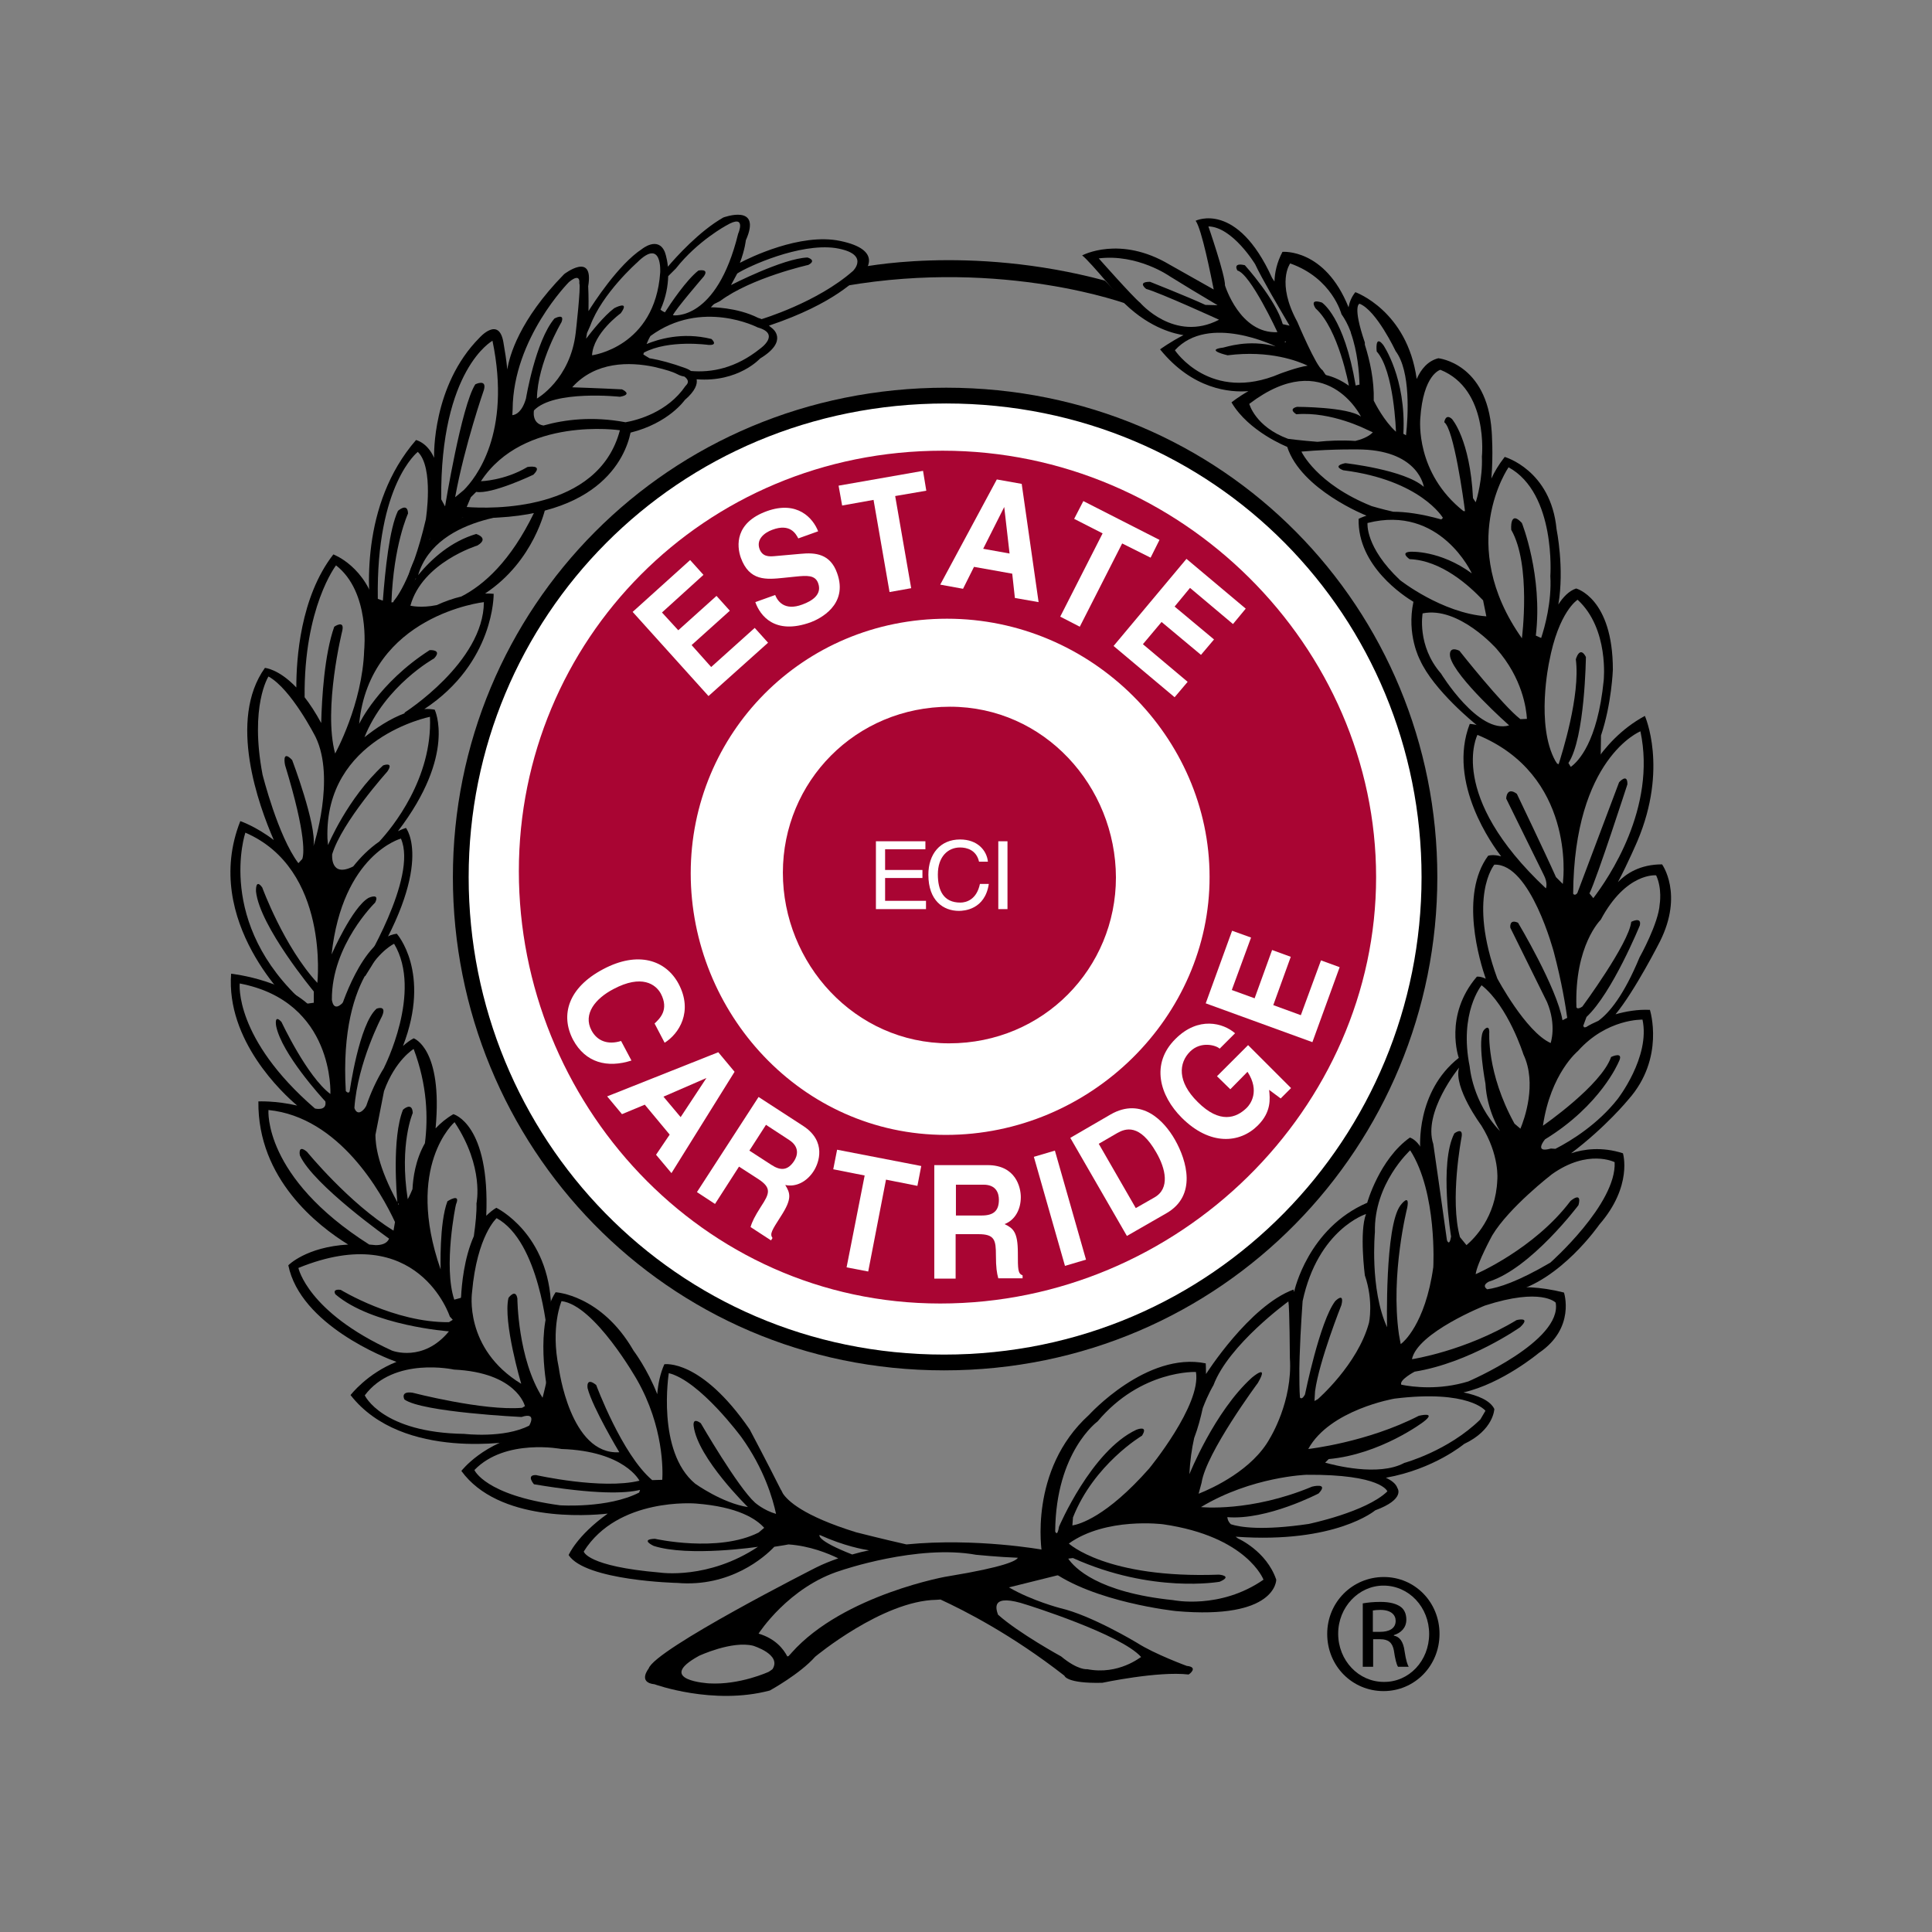 <?xml version="1.0" encoding="utf-8"?>
<!-- Generator: Adobe Illustrator 19.2.1, SVG Export Plug-In . SVG Version: 6.00 Build 0)  -->
<svg version="1.1" id="layer" xmlns="http://www.w3.org/2000/svg" xmlns:xlink="http://www.w3.org/1999/xlink" x="0px" y="0px"
	 viewBox="0 0 652 652" style="enable-background:new 0 0 652 652;" xml:space="preserve">
<rect x="0" y="0" width="652" height="652" fill="#808080" stroke="none"/>
<style type="text/css">
	.st0{fill:#FFFFFF;}
	.st1{fill:none;stroke:#000000;stroke-width:5.324;}
	.st2{fill:#A90533;}
</style>
<path class="st0" d="M318.6,459.8c92.6,0,163.8-74.9,163.8-163.8c0-88.9-70.6-162.5-163.1-162.5c-92.6,0-163.8,73.5-163.8,162.5
	C155.5,384.9,226,459.8,318.6,459.8"/>
<path class="st1" d="M318.6,459.8c92.6,0,163.8-74.9,163.8-163.8c0-88.9-70.6-162.5-163.1-162.5c-92.6,0-163.8,73.5-163.8,162.5
	C155.5,384.9,226,459.8,318.6,459.8z"/>
<path class="st2" d="M319.2,383c-48.9,0-86.1-41.3-86.1-88.3c0-47,37.6-85.9,86.5-85.9s88.6,40.1,88.6,87.1
	C408.3,343,368.2,383,319.2,383 M318.1,152.1c-80.8,0-143,64.2-143,141.9c0,77.7,61.4,145.9,142.2,145.9S464.4,373.7,464.4,296
	C464.4,218.4,398.9,152.1,318.1,152.1"/>
<path class="st2" d="M340,306.8h-3.1v-22.9h3.1V306.8z M323.6,307.4c-5.2,0-10.3-3.4-10.3-12.2c0-7,4-11.9,10.7-11.9
	c5.9,0,9,3.7,9.4,7.5h-3c-0.9-4-4.2-4.8-6.4-4.8c-4.1,0-7.5,3.1-7.5,9.1c0,5.4,1.9,9.5,7.6,9.5c2,0,5.5-1,6.6-6.3h3
	C332.4,307,325.3,307.4,323.6,307.4 M312.5,306.8h-16.9v-22.9h16.7v2.7h-13.6v7h12.6v2.7h-12.6v7.7h13.8V306.8z M320.6,238.5
	c-31.9,0-56.4,25.3-56.4,56c0,30.6,24.2,57.6,56.1,57.6c31.9,0,56.3-25.4,56.3-56C376.5,265.4,352.5,238.5,320.6,238.5"/>
<polygon class="st0" points="237.4,194 223.4,206.7 228.9,212.7 241.8,201.1 246.3,206.1 233.4,217.7 240,225.1 254.7,211.9 
	259.2,216.9 239.1,234.9 213.5,206.5 232.9,189 "/>
<g>
	<path class="st0" d="M261.6,200.8c0.8,2,3.1,5.5,9.2,3.2c3.3-1.2,6.7-3.4,5.3-7.2c-1-2.8-3.8-2.6-7.7-2.2l-3.9,0.4
		c-5.9,0.6-11.6,1.2-14.5-6.8c-1.4-4-2-11.8,8.8-15.7c10.3-3.7,15.6,2.4,17.3,6.8l-6.7,2.4c-0.8-1.5-2.7-5.2-8.8-2.9
		c-2.7,1-5.4,3.2-4.3,6.4c1,2.8,3.4,2.6,4.9,2.5l9-0.8c5-0.5,10,0,12.3,6.5c3.9,10.8-6,15.5-8.9,16.6c-12.2,4.4-17.1-2.3-18.7-6.8
		L261.6,200.8z"/>
</g>
<polygon class="st0" points="307.5,198.5 300.2,199.8 294.8,168.7 284.2,170.6 283,163.9 311.5,158.9 312.6,165.6 302.1,167.4 "/>
<path class="st0" d="M328.7,191.3l12.9,2.3l0.9,8.2l8,1.4l-5.7-39.9l-8.4-1.5l-19.1,35.5l7.7,1.4L328.7,191.3z M338.9,171.1
	L338.9,171.1l1.8,15.7l-8.9-1.6L338.9,171.1z"/>
<polygon class="st0" points="364.4,211.5 357.8,208.1 372.1,180 362.5,175.1 365.6,169.1 391.3,182.2 388.3,188.2 378.7,183.4 "/>
<polygon class="st0" points="416.1,210.6 401.6,198.4 396.4,204.7 409.7,215.8 405.3,221 392,209.9 385.7,217.4 400.8,230.1 
	396.4,235.3 375.8,218 400.4,188.6 420.4,205.4 "/>
<g>
	<path class="st0" d="M220.9,345.4c1.7-1.6,5-4.6,2.1-10.1c-1.7-3.1-6.4-6.6-16-1.5c-6.1,3.2-10.3,8.4-7.4,13.9
		c1.9,3.6,5.5,5,10,3.6l3.5,6.6c-8.1,2.6-15.5,0.8-19.7-7c-4.4-8.4-1.6-17.6,10.1-23.8c11.8-6.3,21.2-3.1,25.5,4.9
		c5,9.4,0.1,16.9-4.7,19.9L220.9,345.4z"/>
</g>
<path class="st0" d="M217.6,372.8l8.4,10.1l-4.6,6.8l5.2,6.2l21.3-34.2l-5.5-6.6L204.9,370l5,6L217.6,372.8z M238.4,363.8
	L238.4,363.8l-8.7,13.2l-5.8-6.9L238.4,363.8z"/>
<g>
	<path class="st0" d="M235.2,402.3l6.1,4l8.1-12.6l6.5,4.2c4.6,3,3.8,4.9,0.9,9.3c-2.1,3.3-3,5.1-3.5,6.9l6.9,4.5l0.5-0.8
		c-1-1.4-0.2-2.6,2.8-7.3c3.9-6,3.2-7.8,1.5-10.6c3.6,0.8,7.3-1.1,9.6-4.7c1.8-2.8,4.4-10-3.5-15.2l-15.1-9.8L235.2,402.3z
		 M252.9,388.3l5.6-8.7l7.8,5.1c3.7,2.4,2.8,5.4,1.7,7.1c-2.1,3.2-4.5,3.4-7.7,1.3L252.9,388.3z"/>
</g>
<polygon class="st0" points="293,429.1 285.7,427.7 291.8,396.7 281.2,394.6 282.5,388 310.9,393.5 309.6,400.2 299,398.1 "/>
<g>
	<path class="st0" d="M315.3,431.5h7.2v-15h7.7c5.5,0,5.9,2,5.9,7.2c0,4,0.3,5.9,0.8,7.7h8.2v-1c-1.6-0.6-1.6-2-1.6-7.6
		c0-7.1-1.6-8.3-4.5-9.7c3.5-1.3,5.5-4.9,5.5-9.1c0-3.3-1.7-10.8-11.2-10.8h-18V431.5z M322.6,410.1v-10.3h9.3c4.4,0,5.2,3,5.2,5.1
		c0,3.8-1.9,5.3-5.8,5.3H322.6z"/>
</g>
<polygon class="st0" points="348.9,390.4 359.4,427.2 366.5,425.1 356,388.3 "/>
<g>
	<path class="st0" d="M380.3,417.1l13.4-7.7c10.2-5.9,6.9-17.6,2.8-24.8c-3.6-6.3-11.2-14.5-21.7-8.5l-13.6,7.9L380.3,417.1z
		 M370.8,386l6.2-3.6c2.8-1.6,7.6-3.3,13.2,6.5c3.2,5.5,4.7,12.2-0.6,15.2l-6.3,3.6L370.8,386z"/>
	<path class="st0" d="M410.7,363.2l10.5-10.5l14.5,14.5l-3.5,3.5l-3.9-2.9c0.3,3,0.8,7.4-3.8,12c-6.1,6.1-16.2,6.9-25.7-2.6
		c-7.4-7.4-10.6-18.2-2.1-26.6c7.7-7.7,16.1-5.4,20.1-1.9l-5.2,5.2c-1.1-1.1-6.3-2.7-10,1c-3.8,3.8-4.4,10.1,2.6,17
		c7.4,7.4,13,5.5,16.6,1.9c1.1-1.1,4.5-5.5,0.2-12.1l-5.8,5.9L410.7,363.2z"/>
</g>
<polygon class="st0" points="422.2,316.4 415.7,334.1 423.4,336.9 429.3,320.6 435.6,322.9 429.7,339.2 439,342.6 445.8,324.1 
	452.1,326.4 442.9,351.7 406.9,338.6 415.8,314.1 "/>
<g>
	<path d="M289.5,90.4c0,0,37.1-8.1,83.4,4.3l7.7,8c0,0-41.5-15.5-95.4-6.2L289.5,90.4z"/>
	<path d="M560.1,305.2c-0.4,6.3-6.5,17.4-6.8,17.9c-5.3,12.8-10.2,18.7-13.9,21.4c-1.6,0.7-3,1.4-4.1,2.1c-0.2,0.1-0.5,0.1-0.7,0.1
		l-0.3-0.5l1.1-3c8.7-8.1,18-30.9,18-30.9c0.7-3.1-2.9-1.2-2.9-1.2c-0.8,7.3-16.5,28.6-16.5,28.6c-1.8,1.2-2,0.2-2,0.2
		c-0.7-20.9,8.2-29.5,8.2-29.5c8.6-16.1,18.7-15,18.7-15C561,299.9,560.1,305.2,560.1,305.2 M545.9,370.9c-6.6,8.4-15.5,14-21,16.8
		l-1.5-0.1c-6,1.7-2-3.1-2-3.1c18.8-11.5,24.8-26,24.8-26c2.1-4-2.5-1.8-2.5-1.8c-3.3,9.6-23,23.2-23,23.2
		c2.6-17.7,11.8-25.2,11.8-25.2c9.8-11,21.8-10.6,21.8-10.6C557,356.7,545.9,370.9,545.9,370.9 M544.9,392.2
		c0.7,14.1-21.7,33.9-21.7,33.9c-10.9,6.4-17.5,8.5-21.3,9c-2.1-1.4,0.6-2.6,0.6-2.6c14.2-4.5,30.2-25.8,30.2-25.8
		c1.3-4.9-2.7-1.4-2.7-1.4C517.8,421.5,498,430,498,430c0.5-3.8,5.6-13.1,5.6-13.1c5.7-9.5,20.1-20.6,20.1-20.6
		C535.9,387.6,544.9,392.2,544.9,392.2 M494.9,420.2l-2.2-2.7c-3.5-12.6,0.5-33.5,0.5-33.5c0.8-4-2.4-1.5-2.4-1.5
		c-5.2,10.1-1.1,34.8-1.1,34.8c-0.6,3.6-1.4,1.2-1.4,1.2c-1.3-9.6-4.6-32.4-4.6-32.4c-3.6-10.8,8.7-25.8,8.7-25.8
		c-2,6.7,7.5,19.5,7.5,19.5c6.3,10.1,5.4,18.4,5.4,18.4C504.8,410.8,497.5,418,494.9,420.2 M500,332.5c9,7.1,14.1,23.3,14.1,23.3
		c4.7,9.9,0.3,22-1,25.1l-2-1.7c-9.5-17.2-8.5-31-8.5-31c-0.1-2.7-1.8-0.6-1.8-0.6c-2.4,2.8,0.5,18.1,0.5,18.1
		c0.5,9.2,4.9,16,4.9,16c-9.3-9.7-10.2-21.7-10.2-21.7C492.3,341.8,500,332.5,500,332.5 M504.3,291.8c12.2-0.5,20.1,29.6,20.1,29.6
		c2.7,10.2,4,18.5,4.5,22.1l-1.6,0.8c-1.9-11-15-32.9-15-32.9c-3.1-1.4-2.6,1.7-2.6,1.7l12.4,25.1c3.3,7.9,1.2,13.8,1.2,13.8
		c-8.4-3.8-18-21.8-18-21.8C495.2,302.6,504.3,291.8,504.3,291.8 M498.6,248c32.8,13.5,29,48.4,28.9,49.1c0,0.2,0,0.6-0.1,1.2
		l-2.3-2.3c-3.6-8.1-13.2-28.1-13.2-28.1c-3.5-2.6-3.6,1.6-3.6,1.6l12.6,25.6c1.6,3,0.8,4.7,0.8,4.7
		C488.1,268.3,498.6,248,498.6,248 M553.6,246.8c5.5,25.9-10.8,49.6-15.9,56.3l-1.3-1.6c2.5-5,12.8-36.8,12.8-36.8
		c0.1-4-2.8-0.7-2.8-0.7l-14.1,37.4c-0.9,1.1-1.4,0.2-1.4,0.2C531.2,255.8,553.6,246.8,553.6,246.8 M560.9,291.7
		c-7.4,0-12.1,3.1-14.9,6c3.4-6.4,6.6-13.9,6.6-13.9c10.4-24.6,2.5-42.2,2.5-42.2c-16.1,8.7-22.1,25.5-22.1,25.5l-8.7-2.1
		c-12.5-20.1-28.3-20.7-28.3-20.7c-7.7,19.9,7.9,41.2,10.6,44.7c-2.8-0.8-4.4-0.2-4.4-0.2c-9.7,13.2-2.8,35.7-0.8,41.5
		c-1.8-0.9-3-0.7-3-0.7c-11.2,13.1-6.1,27.4-6.1,27.4c-14.6,11.5-13,30.5-13,30.5l2.3,7.8l1.9,11.1l1.1,10.6l0.8,7.4l2.9,13.2
		l7.5,2.4l2.8-1l0.2,1l11.3-3.9c16.5-3.8,29.6-22.8,29.6-22.8c11.4-13.1,8-24.1,8-24.1c-7.1-2.3-13.3-1.4-17.5,0
		c11.8-8.9,19.3-18.1,19.3-18.1c12.5-14,7.3-30.3,7.3-30.3c-4.1-0.2-8.1,0.5-11.6,1.5c6.6-8,15-24.6,15-24.6
		C568.2,301.7,560.9,291.7,560.9,291.7"/>
	<path d="M178.6,481.1c-8.5,4.4-21.9,2.8-21.9,2.8c-27.8-0.4-33.6-13-33.6-13c9.9-13.2,30.1-8.7,30.1-8.7
		c21.1,1,23.9,12.2,23.9,12.2l0.1,0.1l-1,0.6c-13.1,1.1-37-5.1-37-5.1c-4.3-0.6-2.7,2.3-2.7,2.3c6,4.3,39.5,5.9,39.5,5.9
		C181.4,476.4,178.6,481.1,178.6,481.1 M132.3,455.8c-28.5-13-31.6-27.9-31.6-27.9c40.4-16.5,51.1,16.4,51.1,16.4l1,1.1l-1.3,0.8
		c-18.4,0.2-36.5-10.9-36.5-10.9c-3.1-0.4-1.8,1.5-1.8,1.5c12.4,10.6,38.3,12.5,38.3,12.5C142.8,459.9,132.3,455.8,132.3,455.8
		 M90.6,374.6c24,2.4,38.2,28.1,42.7,37.8l-0.5,2.9c-15-9.2-29.2-26.6-29.2-26.6c-3.2-2.7-2.4,1.2-2.4,1.2
		c4.5,10,30.1,28.1,30.1,28.1c-0.7,1.8-2.8,2.2-4.5,2.2c-0.7-0.1-1.4-0.1-2.2-0.2C88.7,397.2,90.6,374.6,90.6,374.6 M80.9,331.9
		c32.1,6.1,30.6,37.3,30.6,37.3c-7.9-5.9-16.5-24.3-16.5-24.3c-2.6-2.9-1.8,1.4-1.8,1.4c1.9,9.3,15.3,24,16.6,25.4
		c0.6,3.4-3.5,2.4-3.5,2.4C78.9,350.4,80.9,331.9,80.9,331.9 M133,318.5c9.7,16.2-3.4,41.8-3.4,41.8l0.1-0.1
		c-2.7,4.3-4.7,8.9-6.1,13c-0.3,0.5-0.5,0.8-0.5,0.8c-2.6,3.2-3.5-0.1-3.5-0.1c1.1-15.4,9.3-30.9,9.3-30.9c1.8-4-1.8-2.6-1.8-2.6
		c-5.9,5.1-9.1,27.9-9.1,27.9c-0.4,1-1.3-0.1-1.3-0.1C114.3,327.1,133,318.5,133,318.5 M139.6,354c4.6,12.2,4.9,23.2,3.8,31.8
		c-3.3,5.8-4,11.9-4.2,15.5c-0.9,2.2-1.6,3.4-1.6,3.4c-2.9-18.7,1.7-29.1,1.7-29.1c-0.2-4-3.3-1.1-3.3-1.1
		c-3.8,9.5-2.1,29.1-1.9,31.2c-6.5-11.9-7.4-19.2-7.4-22.7l2.9-14.8C133.4,357.7,139.6,354,139.6,354 M134.3,406.1l0.3,0.2l-0.1,0.3
		C134.4,406.4,134.3,406.3,134.3,406.1 M153.4,378.7c10.1,15.2,7.4,27.4,7.4,27.4c0.1,2.9-0.3,6.9-0.9,11.1
		c-3.3,7.4-4.1,16.4-4.3,20.5c0,0.1-0.1,0.2-0.1,0.3l-2.2,0.6c-3.7-11.1,0.4-31.7,0.6-32.2c1.7-4-2.9-1-2.9-1
		c-2.8,7.3-2.3,23-2.3,23C136.5,393.4,153.4,378.7,153.4,378.7 M192.7,479.1l-4.2-5.1l-1.5-16l-1.4-1.1c0.4,4-2.5,14.8-2.5,14.8
		c-8.4-13.1-8.5-33.5-8.5-33.5c-0.6-3.5-3-0.2-3-0.2c-1.9,8.1,4.3,29,4.3,29c-19.5-11.9-16.6-30.9-16.6-30.9c1.7-19.2,8.3-25,8.3-25
		c14.5,7.9,17.1,39.1,17.1,39.1l1.3-8.9c-0.6-25.1-18.5-33.7-18.5-33.7c-1.2,0.7-2.4,1.7-3.4,2.7C165.4,379.2,153,376,153,376
		c-2.4,1.4-4.3,3-6,4.8c2.5-27.1-7.4-30.4-7.4-30.4c-1.3,0.7-2.5,1.6-3.6,2.6c9.6-24.9-2.1-37.9-2.1-37.9
		c-11.8,1.5-19.2,26.2-19.2,26.2l-7.3,1.5c-8-11.9-29.4-14.2-29.4-14.2c-1.7,22.5,17.3,40.3,22.3,44.5c-7.4-1.7-13.1-1.4-13.1-1.4
		c-0.3,26.2,20.1,42,30.3,48.3c-14.2,0.8-20.2,7-20.2,7c4.1,20.1,32.8,31.3,36.5,32.6c-9.9,3.9-15.5,11.2-15.5,11.2
		c17.6,22.6,56.1,15.4,56.1,15.4l21.8,1.2L192.7,479.1z"/>
	<path d="M287.9,91.4c-12.1,10.7-30.9,16.3-30.9,16.3c-0.4-0.2-0.7-0.3-1.1-0.4c-7.3-3.7-16-3.6-16-3.6c0.4-0.4,0.7-0.8,1.1-1.1l2-1
		c10.6-7.9,29.8-12.2,29.8-12.2c3-1.6-0.3-2.5-0.3-2.5c-8.3,0.3-25.8,9.3-25.8,9.3l2.1-3.9c3.7-2.4,21-10.3,33.1-8.6
		C293.8,85.6,287.9,91.4,287.9,91.4 M256.6,117.6c-8.3,6.7-16.5,8.2-23.4,7.6c-1-0.7-2-1-2-1c-4.4-1.6-8.4-2.7-12-3.3
		c-1-0.6-1.7-1-2.1-1.3l0.2-0.6c8.4-4.5,21.8-2.6,21.8-2.6c3.5,0.2,1-2,1-2c-10-2.5-18.2,0.2-21.9,1.7c0.3-0.7,0.7-1.7,1.3-2.7
		c17.3-12.7,36.2-2.9,36.2-2.9C263.6,112.7,256.6,117.6,256.6,117.6 M231.3,130.3c-6,8.8-16.2,11.5-20.2,12.2
		c-11.2-2.1-20.6-0.9-27.7,1.1c-4.1-0.7-3.2-5.1-3.2-5.1c6.7-7,29-4.6,29-4.6c4.6-0.8,0.7-2.5,0.7-2.5c-7.8-0.4-16.8-0.7-16.8-0.7
		c7.9-8.8,19.4-8.6,27.6-6.9c9,2.1,7.1,2.7,10.3,3.3C233.2,128.8,231.6,129.9,231.3,130.3 M157.5,171.1l1.4-3.3l1.8-1.8
		c5.3,0.9,19.3-5.8,19.3-5.8c3.6-3.6-2-2.6-2-2.6c-7.7,4.6-15.7,4.8-15.7,4.8c14.4-22,46.9-17.2,46.9-17.2
		C201.9,172.9,165.3,171.7,157.5,171.1 M156.5,165.4l-2.9,2.4c3.2-17.6,9.7-36.2,9.7-36.2c1.1-3.9-2.9-1.9-2.9-1.9
		c-4.7,7.3-10.2,41.2-10.2,41.2l-1.3-2.4c-0.4-43.9,17.3-53.5,17.3-53.5C172.7,146.4,160.4,161.5,156.5,165.4 M192,95.2
		c4.1-3.4,3.5,0.4,3.5,0.4c0.6,0.9-1.2,16.6-1.2,16.6c-1.8,15.9-13.1,22.3-13.1,22.3c0.2-12.2,8.3-25.8,8.3-25.8
		c1.2-3.2-2.4-1.2-2.4-1.2c-6.4,7.6-9.6,27-9.6,27c-1.3,4.5-3.4,5.5-4.6,5.6l0.1-2C173.2,114.1,192,95.2,192,95.2 M198.1,112.4
		l1.1-2.5c4-10.9,15.8-21.3,15.8-21.3c8.6-8.6,7.8,3.4,7.8,3.4c-1.8,25.2-23,27.9-23,27.9c0.4-7.5,9.7-14.2,9.7-14.2
		c3.3-4.6-2.2-1.7-2.2-1.7c-3.6,2.7-7.8,8.1-9.5,10.3C197.9,113.8,198,113.1,198.1,112.4 M225.5,93.2l2.6-2.6
		c7.3-9.3,17-14.5,17-14.5c7.1-4.2,4,2.8,4,2.8c-7.3,29.7-22,27.5-22,27.5c0.5-1.6,10.4-13.1,10.4-13.1c2-2.8-1.8-2-1.8-2
		c-4,3.1-9.4,11.1-11.3,14.1c-0.3-0.1-0.9-0.4-1.5-0.9C224.8,100.3,225.4,96.4,225.5,93.2 M143.7,175.3c-5,21.5-10.9,27.6-10.9,27.6
		v0.3l-0.7,0.1c0.7-19.5,5.6-30,5.6-30c-0.1-3.9-3.4-0.9-3.4-0.9c-2.9,6.1-4.3,19.9-5.1,30.3l-1.7-0.6
		c-0.6-38.7,13.5-49.6,13.5-49.6C146.5,157.8,143.7,175.3,143.7,175.3 M283.5,81.3c-13.4-2.8-30.8,5.8-33.8,7.4c1.7-4.5,2-7.6,2-7.6
		c5.6-12.6-7.6-7.7-7.6-7.7c-8.1,4.6-16.1,13.5-18.7,16.6c-0.3-3.2-1.1-5.1-1.1-5.1c-2.3-5.2-7.6-0.9-7.6-0.9
		c-8.1,5.3-16.6,18.6-18.1,21c0.1-4.7-0.1-8.4-0.1-8.4c2-11.9-8.1-4.1-8.1-4.1c-15.2,15.5-18.5,27.7-19.2,32.2
		c-0.3-3.2-0.8-6.2-1.3-9.1c-1.5-9.1-8.1-1.6-8.1-1.6c-16,16.1-15.3,40-15.3,40l0,0.5c-2.3-5.2-6.1-6-6.1-6
		c-18.9,21.8-16.4,51.8-14.8,62.1c-0.1,4.6-0.2,9.3-0.3,9.6c0,0.5,9.9-7.7,9.9-7.7l0.3-6.4c4.5-9.5,7.5-17.5,9.5-24.2l2.7-1.2l7.8-5
		l0.5-1c46.1,2.1,55.1-20.5,56.8-28.7c12.9-3.2,18.3-11,18.3-11c3.6-3.1,4.3-5.4,4-7c14.1,1.1,21.4-7,21.4-7
		c9.9-6,4.1-10.2,4.1-10.2c-0.4-0.3-0.7-0.6-1.1-0.9c22.6-7.6,29.4-15.9,31.2-17.1C292.5,91.3,298.1,84.3,283.5,81.3"/>
	<path d="M495.5,466.2c-9.8,3-18.6,1.9-22.6,1.1c-0.8-1.6,4.5-4.4,4.5-4.4c18.6-3,35.6-15,35.6-15c3.9-3.7-1.2-2.4-1.2-2.4
		c-17.4,10.5-35.3,13.2-35.3,13.2c1.8-9,24.6-18.1,24.6-18.1c19.1-6.2,23.9-1,23.9-1C527.3,452.6,495.5,466.2,495.5,466.2
		 M501.3,476.1l-1.7,2.9c-10.9,10.7-25.7,14.7-25.7,14.7c-8.7,4.7-23.9,0.7-26.7-0.1l1.2-1.2c17.5-1.6,31.9-12.5,31.9-12.5
		c4.9-3.7-1.5-2.1-1.5-2.1c-17.5,9-37.3,11.2-37.3,11.2c7.3-13.3,29.1-17,29.1-17C495.8,468.9,501.3,476.1,501.3,476.1 M468.2,503.3
		c-7.2,7-26.6,11-26.6,11c-15.7,2.3-23.1,1.1-26.2,0.1c-1.2-1.1-1.2-2.4-1.2-2.4c13.4,1.1,30.8-8,30.8-8c3.6-3.8-2.2-2.3-2.2-2.3
		c-20.8,8.7-37.5,6.9-37.5,6.9c17.1-10.3,35.6-10.9,35.6-10.9C466.3,497.5,468.2,503.3,468.2,503.3 M426.4,533.1
		c-14.7,10.2-30.5,6.9-30.5,6.9c-25.4-2.6-33.3-10.9-35.4-14l1.6-0.2c26.8,12.1,49.5,8,49.5,8c4.6-2-0.2-2.4-0.2-2.4
		c-38,1.4-50.7-10.5-50.7-10.5c12.6-9,31.8-6.5,31.8-6.5C420.9,518.5,426.4,533.1,426.4,533.1 M356.1,516.8
		c0.2-26.9,14.3-37.1,14.3-37.1c14.7-17.5,33.2-16.7,33.2-16.7c1.9,11.1-15.8,32.6-15.8,32.6c-14.4,16.3-23.5,18.8-25.9,19.2
		l0.2-2.7c7.1-18,23.3-27.6,23.3-27.6c2.3-3.7-1.9-2-1.9-2c-15.2,7.1-26.1,32.7-26.1,32.7C356.8,518.9,356.1,516.8,356.1,516.8
		 M405.9,475.2c1.9-5,3.6-7.7,3.6-7.7c5.1-13.7,25.3-28.3,25.3-28.3c0.4,2,0.5,19.1,0.5,19.1c1,14.6-6.7,27-6.7,27
		c-5.8,10.7-19.3,16.9-24.1,18.8l1-3.7c1.5-10.1,19-33.7,19-33.7c4-6.9-2-1.8-2-1.8c-12.7,11.5-21.1,32.6-21.1,32.6
		c0.2-4.6,0.8-8.6,1.6-12.2C404.3,481.9,405.2,478.4,405.9,475.2 M439.6,439.1c5.2-24.3,21.4-29.4,21.4-29.4
		c-2.3,6-0.4,20.7-0.4,20.7c3,8.7,1.4,16,1.4,16c-3.8,14.1-17.3,25.8-17.3,25.8l-1.1,0.6l0.2-3.3c1.4-10.3,8.9-29.1,8.9-29.1
		c1.1-4.6-2.1-1.3-2.1-1.3c-5.2,6.8-10.2,31.5-10.2,31.5c-1.1,2.1-1.7,1-1.7,1c-0.2-2.6-0.2-6.1-0.2-9.9c0-1.4,0.1-2.7,0.1-4
		C438.9,448.4,439.6,439.1,439.6,439.1 M475.9,388.2c9.2,14.3,7.8,39.4,7.8,39.4c-2.7,19.5-10.5,25.6-10.5,25.6l-0.5,0.4l-0.6-3.3
		c-2.9-20.4,2.8-42.7,2.8-42.7c1-5.3-2.3-0.8-2.3-0.8c-5.3,7.1-4.5,41.1-4.5,41.1c-5.9-12.9-4.1-32.1-4.1-32.1
		C463.6,399.4,475.9,388.2,475.9,388.2 M527.8,436.2c-16.6-4.2-26.1,0.2-26.1,0.2l-3.9-3.8l-2.5-7.9l-6.7-1.8l-4.1-13.1l-1.6-13.1
		c-2.2-11.7-7.1-12.8-7.1-12.8c-10.3,7.3-14.4,22-14.4,22c-20,8.6-24.6,29.8-24.6,29.8l0,0.4c-0.2-0.6-0.3-0.9-0.3-0.9
		c-14.9,5.5-29.5,28.5-29.5,28.5c0,0,0,0,0,0.1c0-2.3-0.1-3.7-0.1-3.7c-19.9-4.1-39.4,17.4-39.4,17.4
		c-20.5,18.6-15.9,46.4-15.9,46.4l-2.6,1.5l1.3,5.2l3.9-0.9c14.8,11.1,42.7,14,42.7,14c34,3,33.8-10.6,33.8-10.6
		c-3.3-9.7-12.9-13.9-12.9-13.9l-0.8-0.6l0.1,0c33.7,2.4,47-8.9,47-8.9c10.3-3.8,7.5-7.5,7.5-7.5c-0.5-1.5-2-2.6-3.9-3.5
		c16.3-2.9,26.4-11.4,26.4-11.4c10-4.7,10.2-11.8,10.2-11.8c-1.4-2.9-5.6-4.6-10.4-5.6c13.1-3,25.4-13.3,25.4-13.3
		C531.8,448.2,527.8,436.2,527.8,436.2"/>
	<path d="M366.9,563.3c0,0-3,0.5-8.8-4.3c0,0-14.4-7.9-21.3-14.1c-0.6-1.8-2.8-7.5,9.8-3.3c0,0,31.7,9.9,38.5,17.6
		C385,559.1,377.6,565.4,366.9,563.3 M267.2,557.7c0,0-0.4,0.5-1.1,1.2l-0.4,0.1c-1.3-2.5-4-6-9.7-7.7c0,0,10.1-15.8,27.8-21.3
		c0,0,25.8-8.9,45.6-5.3c0,0,8.1,0.8,14.1,1c-0.5,1-4.4,3.1-23.2,6.2C320.2,531.8,284.7,538.1,267.2,557.7 M260.7,563.3
		c-0.4,0.3-0.8,0.6-1.3,0.9c0,0-9.7,4.5-20.1,3.9c0,0-18.5-1-3.4-9.3c0,0,11.1-5.2,18.3-3.4C254.1,555.4,263.9,558.3,260.7,563.3
		 M276.6,518c8.4,3.8,14.8,4.9,16.7,5.2c-2.4,0.5-3.3,0.7-5.7,1.4C275.1,519.7,276.6,518,276.6,518 M254.8,507.1
		c-5.8-5.2-18.3-26.8-18.3-26.8c-3-2.2-2.4,1-2.4,1c1.4,10.8,18.3,27.3,18.3,27.3c-8.6-1.3-17.8-7.9-17.8-7.9
		c-13.1-10.9-8.9-37.3-8.9-37.3c10.5,2.6,24.5,21.6,24.5,21.6c7.7,10.7,10.6,20.8,11.7,25.9C257.7,509.7,254.8,507.1,254.8,507.1
		 M220.6,521.7c11.8,3.8,35.2,0.3,35.2,0.3c-16.8,11.2-33.1,8.7-33.1,8.7c-24.7-2.1-25.7-7.1-25.7-7.1
		c11.5-18.4,37.8-16.2,37.8-16.2c14.3,1.1,20.4,5.2,23.1,8.2l-1.9,1.6c-13.7,6.9-35,2.1-35,2.1C215.8,519.5,220.6,521.7,220.6,521.7
		 M189,508c-25.3-3.4-28.9-11.9-28.9-11.9c10.4-10.8,29.4-7.1,29.4-7.1c21.3,0.7,26.3,10.7,26.3,10.7c-12.7,3.1-34.9-1.9-34.9-1.9
		c-3.5-0.1-0.7,3.1-0.7,3.1c20.8,3.5,30.9,3.1,35.8,1.9l-0.3,0.9C205.2,509.1,189,508,189,508 M189.5,439.1
		c11.2,1.3,25.5,26.6,25.5,26.6c9,15.8,8.7,30.7,8.5,33.7l-3.4,0.1c-10.2-8.6-18.9-32.1-18.9-32.1c-3.6-2.9-2.9,1.1-2.9,1.1
		c1.7,6.6,10.7,21.6,10.7,21.6c-16.6,1-20.4-28.4-20.4-28.4C185.7,447.9,189.5,439.1,189.5,439.1 M400.5,562.2c0,0-10.9-4-16.8-7.8
		c0,0-15.4-9.3-25.9-11.7c0,0-9.6-2.5-17.3-7l18.1-4.5l-0.5-4.4l-6.2-2.8l0-1c0,0-22.5-4.1-46-1.8c-8-1.8-17-4.1-17-4.1
		c-18.1-5.6-23.2-10.8-24.7-13.1c-0.2-0.3-0.3-0.7-0.5-1c0-0.1-0.1-0.2-0.1-0.2v0.1c-4.5-9-10.6-20.5-10.6-20.5
		c-16.5-24-28.8-22-28.8-22c-1.4,3.1-2.1,6.6-2.4,10.1c-3.3-8.5-8-14.7-8-14.7c-10.9-18.9-26.3-19.7-26.3-19.7
		c-7.3,11.3-2.7,33.4-2.7,33.4l-6,14.3c-15.5,2.7-23.1,12.6-23.1,12.6c12.5,17.2,42.3,15.2,49.4,14.4c-10.5,7.5-13.2,14-13.2,14
		c5.7,8.7,36.7,9.4,36.7,9.4c17.9,1.5,29.5-8.8,32.7-12.2c2.2-0.3,4.8-0.8,4.8-0.8c7.2,0.5,13.3,3,16.8,4.7
		c-2.6,0.9-5.1,1.9-7.5,3.1c0,0-54.5,27.6-56.5,34.1c0,0-3.8,4.7,2,5.3c0,0,19.8,7.2,38.9,2.1c0,0,10.2-5.6,15.3-11.4
		c0,0,22.7-18.9,40.9-19.2l1.4-0.1c8,3.7,24,11.8,41.8,25.7c0,0,0.6,2.7,12.8,2.4c0,0,18.8-4,29.1-2.8
		C401.3,565.1,404.6,562.6,400.5,562.2"/>
	<path d="M155.7,201.3c-2.9,0.7-5.7,1.7-8.3,2.9c-5.4,1.1-8.9,0.2-8.9,0.2c4-14.6,22.6-20.3,22.6-20.3c4.2-2.5-0.4-3.9-0.4-3.9
		c-8.4,2.5-14.9,8.2-19.6,13.9c6.3-21.2,39.1-21,39.1-21C172.3,189.4,163.3,197.4,155.7,201.3 M136.5,240.5l0.1,0.2
		c-4.9,1.8-9.7,5-13.6,8.1c7-17.5,23.5-26.6,23.5-26.6c2.9-3.1-1.5-2.8-1.5-2.8c-17.3,11.1-23.8,24.9-23.8,24.9
		c3.6-36.8,42.1-41.1,42.1-41.1C163.2,223.5,136.5,240.5,136.5,240.5 M145.1,241.9c0.9,20.8-12.8,37.5-17.1,42.1
		c-3.6,2.5-6.4,5.4-8.8,8.4c-7.9,4-7.1-4.1-7.1-4.1c3.3-10.9,18.6-27.9,18.6-27.9c2.4-3.5-1.4-2.1-1.4-2.1
		c-12.1,11.2-18.6,26.9-18.6,26.9l-0.2-2.3C109.5,249,145.1,241.9,145.1,241.9 M107.1,331.7c-11.3-12.2-18.6-32.2-18.6-32.2
		c-2.4-3.3-2.1,1.4-2.1,1.4c1.3,11.8,19.5,33.7,19.5,33.7l0,3.8l-2.9,0.4C72.5,311.6,82.8,281,82.8,281
		C111.3,293.3,107.1,331.7,107.1,331.7 M88.6,261.4c-4.4-23.2,2-33.1,2-33.1c7.7,4.2,15.9,20.4,15.9,20.4c6.8,14-0.7,36.8-0.7,36.8
		c1.1-7.1-7.2-29-7.2-29c-3.6-3.8-2.4,1.7-2.4,1.7c7.4,24.2,6.3,30.4,5.8,31.7l-1.3,1.4C93.8,282.2,88.6,261.4,88.6,261.4
		 M113.4,190.8c11.6,9,9.5,28.6,9.5,28.6c-0.6,18.3-9.8,34.9-9.8,34.9c-4.1-15.2,2.4-41.4,2.4-41.4c0.9-3.9-2.7-1.4-2.7-1.4
		c-3.3,9.3-4.2,24-4.4,32.5c-1.9-3.5-3.8-6.4-5.6-8.7C102.5,204.9,113.4,190.8,113.4,190.8 M184.1,171.3c-41.6-3.4-46.2,23-46.2,23
		l2.5,0.9c-3.2,4.1-5.5,8-6.9,10.6l-2.4-0.2l-4,0.3c-3.4-14.7-14.6-18.8-14.6-18.8C101.3,201.5,100,222.5,100,232
		c-6-6.3-10.6-6.6-10.6-6.6c-12.6,17.6-2.1,46.4,3,58.1c-6-4.6-11.3-6.4-11.3-6.4c-13.4,33.9,17.9,62.3,17.9,62.3l11.3,13l0.9-2.9
		l1.9,3.2l2.7-7.8l6.5-14.6l-1.4-1.6c0,0-3.7,7.9-4.1,8.4c-4.4,5.7-4.8,0.2-4.8,0.2c-0.1-18.4,14.6-32.7,14.6-32.7
		c1.7-3.4-2.2-1.6-2.2-1.6c-5.5,3.1-12.5,19.1-12.5,19.1c3.7-33.8,23.4-39.1,23.4-39.1c5.8,13.1-13.1,43.8-13.1,43.8l1,2.7
		c24-37.5,13.8-50.1,13.8-50.1c-0.9,0.3-1.9,0.7-2.7,1.1c19.8-25.9,12.4-41,12.4-41c-1.1-0.2-2.3-0.3-3.5-0.2
		c23.8-15.7,23.4-38.9,23.4-38.9c-1-0.1-2-0.1-2.9-0.1C180.4,189.3,184.1,171.3,184.1,171.3"/>
	<path d="M529.3,257.5c5.6-8.4,5.9-35.8,5.9-35.8c-2.1-4-3.4,0.8-3.4,0.8c1.6,12.3-4.8,32.2-5.8,35.4l-0.5-0.2l-0.6-0.9
		c-6.7-12.1-2.1-33.4-2.1-33.4c3.2-17.1,9.6-21,9.6-21c10.7,9.8,8.8,27.3,8.8,27.3c-2.1,20.8-8.6,27.3-11.1,29.1L529.3,257.5z
		 M518.3,214.5c2.4-20.2-4.7-38-4.7-38c-4.2-4.6-3.6,2.3-3.6,2.3c6.8,11.8,3.6,36.6,3.6,36.6c-22.5-31.8-4.5-57.7-4.5-57.7
		c16.1,8.8,14.1,36.7,14.1,36.7c0.5,8.7-1.9,17.3-3.1,20.9L518.3,214.5z M513.1,242.7c-6-4.6-20.6-23.1-20.6-23.1
		c-4-1.8-3.1,2.1-3.1,2.1c1.7,7,19.9,23.1,19.9,23.1c-10.4,3.1-23-17.5-23-17.5c-8.2-9.4-6.2-20.3-6.2-20.3
		c12.2-2.5,24.9,11.9,24.9,11.9c8.8,10,10.1,20.3,10.3,23.7L513.1,242.7z M472.5,195.8c-11.9-11.2-11-19.3-11-19.3
		c24.6-6.3,35.2,17,35.2,17c-10.8-7.9-20.7-7.3-20.7-7.3c-3.7,0.2-0.3,2.5-0.3,2.5c10.7,0.4,20.1,8.9,24.8,13.9l1.1,5.4
		C486.6,206.9,472.5,195.8,472.5,195.8 M439.2,152.4c11.6-1,20.6-0.7,20.6-0.7c19.1,0.7,20.7,12.6,20.7,12.6c-6.5-5.8-26.5-8-26.5-8
		c-4.7,1-0.7,2.4-0.7,2.4c26.1,3.3,33.6,16,33.6,16l0.1,0l-0.6,0.6c-6.7-1.9-12.1-2.6-16.2-2.6c-3.6-0.8-7.3-1.9-7.3-1.9
		C444.2,163.3,439.2,152.4,439.2,152.4 M421.6,136.3c25.9-19.7,37.7,4.3,37.7,4.3c-4.4-3.3-21.6-3.3-21.6-3.3
		c-3.2,0.8-0.2,2.5-0.2,2.5c11.8-1,23.8,5.2,23.8,5.2l2,0.9c-1.5,1.6-4.2,2.5-5.9,2.9c-4.7-0.3-9.1-0.1-12.8,0.3
		c-5.3-0.4-9.9-1-9.9-1C423.6,144,421.6,136.3,421.6,136.3 M396.5,118.2c11.4-12.5,34-1.3,34-1.3c-9.2-2.5-16.9,0.3-17.7,0.4
		c-6.5,0.8,1.5,2.6,1.5,2.6c14.3-1.8,23.8,2,27,3.5c-3.5,0.5-9.3,2.7-9.3,2.7C408.4,136.2,396.5,118.2,396.5,118.2 M384.8,102.2
		c-2.5-2-14-15-14-15c13.1-1.6,23.9,6,23.9,6c3.5,2.2,11.1,6.8,16.2,9.8l-4.1-0.1c-6.3-2.9-18.7-7.8-18.7-7.8
		c-4.5,0-1.3,2.4-1.3,2.4c4.7,1.3,24.6,10.4,24.6,10.4C396.4,115.7,384.8,102.2,384.8,102.2 M434,115.2l-0.1,0.3l-0.5-0.2L434,115.2
		z M407.8,76.4c8.2,0.2,15.8,12.8,15.8,12.8c2,4.4,8.3,15.1,11.6,20.7l-2.3-0.5c-2.3-8.3-12.8-19.9-12.8-19.9
		c-4.3-1-2.5,1.8-2.5,1.8c4.4,1.1,13.5,20.8,13.5,20.8c-12.7,0.6-17.7-15.8-17.7-15.8C413.5,92.9,407.8,76.4,407.8,76.4 M435.4,88.9
		c14.2,5,17.3,17.1,17.3,17.1c1.2,1.7,2.2,3.6,3,5.7c0.1,0.2,0.2,0.5,0.2,0.7c2.2,6.2,2.8,13.3,2.9,17.4l-1.3,0.3
		c-3.9-23.3-11.4-28-11.4-28c-4.6-1.5-2.1,2-2.1,2c7.7,6.9,11.2,26,11.2,26l-0.1,0c-2.4-1.7-5-2.9-7.5-3.5l-0.3-0.2l-1-1.5
		c-2.1-1.1-8.5-16.3-8.5-16.3C430.6,95.4,435.4,88.9,435.4,88.9 M458.8,102.5c5.7,2.2,12.2,16,12.2,16c5.1,6.8,4.2,21.9,3.5,28.4
		l0,0l-0.9-0.5c1-18.8-6.8-30-6.8-30c-2.9-3.7-2.2,2.2-2.2,2.2c5.9,6.6,6.5,27.1,6.5,27.1c-4-3.6-7-9.5-7.5-10.5
		c0.2-6.8-1.3-13.5-3-18.9c0-0.4,0-0.7,0-0.7C456.3,103,458.8,102.5,458.8,102.5 M497.9,172.2L497.9,172.2L497.9,172.2L497.9,172.2z
		 M479.3,141.3c1-15.1,6.8-16.5,6.8-16.5c16.4,6.6,14,29.3,14,29.3c0.3,7.3-1.7,14.4-2.1,15.4l-0.9-1.4c-1-19.9-7.1-26.7-7.1-26.7
		c-2.2-2-2.6,1.1-2.6,1.1c3.2,2.2,6.5,26,7,30l-0.5,0C477.6,159.6,479.3,141.8,479.3,141.3 M501.1,171.9
		C501.1,171.9,501.1,171.9,501.1,171.9L501.1,171.9L501.1,171.9z M544.3,226c0-24.2-12.4-27.4-12.4-27.4c-2.4,0.8-4.4,2.9-6,5.4
		c2.1-12.2-0.6-25.4-0.6-25.4c-1.9-20-17.5-24.4-17.5-24.4c-2.1,2.7-3.5,5.1-4.5,7.3c0.7-8.3,0.1-16,0.1-16c-1.6-23-18-24.6-18-24.6
		c-3.5,0.9-5.8,3.6-7.3,7c-3.2-23.1-20.7-29.3-20.7-29.3c-1.3,1.6-2,3.4-2.3,5.1c-8-20-22.3-18.7-22.3-18.7c-1.9,3.6-2.6,7-2.7,10
		l-0.8-1.2c-11.9-26.2-25.8-19.3-25.8-19.3c2.1,2.9,5.2,18.8,6.1,23.2l0,0l-14.9-8.4c-16.8-10-29.5-3.1-29.5-3.1
		c2.7,2,14.4,16.3,14.4,16.3c8.9,8.6,17.3,10.2,19.8,10.6c-4.5,2.3-7.9,4.8-7.9,4.8c11,13.6,23.7,14.6,29.8,14.1
		c-3.5,2-5.7,3.8-5.7,3.8c5.8,9.9,18.8,15,18.8,15c4.7,14.5,26.7,23.2,26.7,23.2h0.1c-1.8,0.6-2.7,1.1-2.7,1.1
		c-0.4,16,15.5,26.2,18.5,28c-2.4,11.1,2.2,19.6,2.2,19.6c4.6,10.3,18.8,21.7,18.8,21.7l3,2.4l11.2,7l10.3,13.2l4.4,4.5l6.5-0.4
		l1.4-3.1l-0.6-1.1l0-0.1l0.7,0.2l5.3-12.3l0.1-6.5C543.9,237.5,544.3,226,544.3,226"/>
	<path d="M463.3,550.7h2.5c2.8,0,5.2-1,5.2-3.7c0-1.9-1.4-3.7-5.2-3.7c-1.1,0-1.9,0.1-2.5,0.2V550.7z M463.3,562.5h-3.4v-21.4
		c1.8-0.3,3.5-0.5,6-0.5c3.3,0,5.4,0.7,6.7,1.6c1.3,0.9,2,2.4,2,4.4c0,2.8-1.9,4.5-4.2,5.2v0.2c1.9,0.3,3.2,2,3.6,5.2
		c0.5,3.3,1,4.6,1.4,5.3h-3.6c-0.5-0.7-1-2.7-1.4-5.5c-0.5-2.7-1.9-3.8-4.6-3.8h-2.4V562.5z M466.9,535.1c-8.4,0-15.3,7.3-15.3,16.2
		c0,9.1,6.9,16.3,15.4,16.3c8.5,0.1,15.3-7.1,15.3-16.2C482.3,542.4,475.5,535.1,466.9,535.1L466.9,535.1z M467,532.2
		c10.5,0,18.8,8.5,18.8,19.2c0,10.8-8.4,19.3-18.9,19.3c-10.5,0-19-8.4-19-19.3C447.9,540.7,456.4,532.2,467,532.2L467,532.2z"/>
</g>
</svg>
